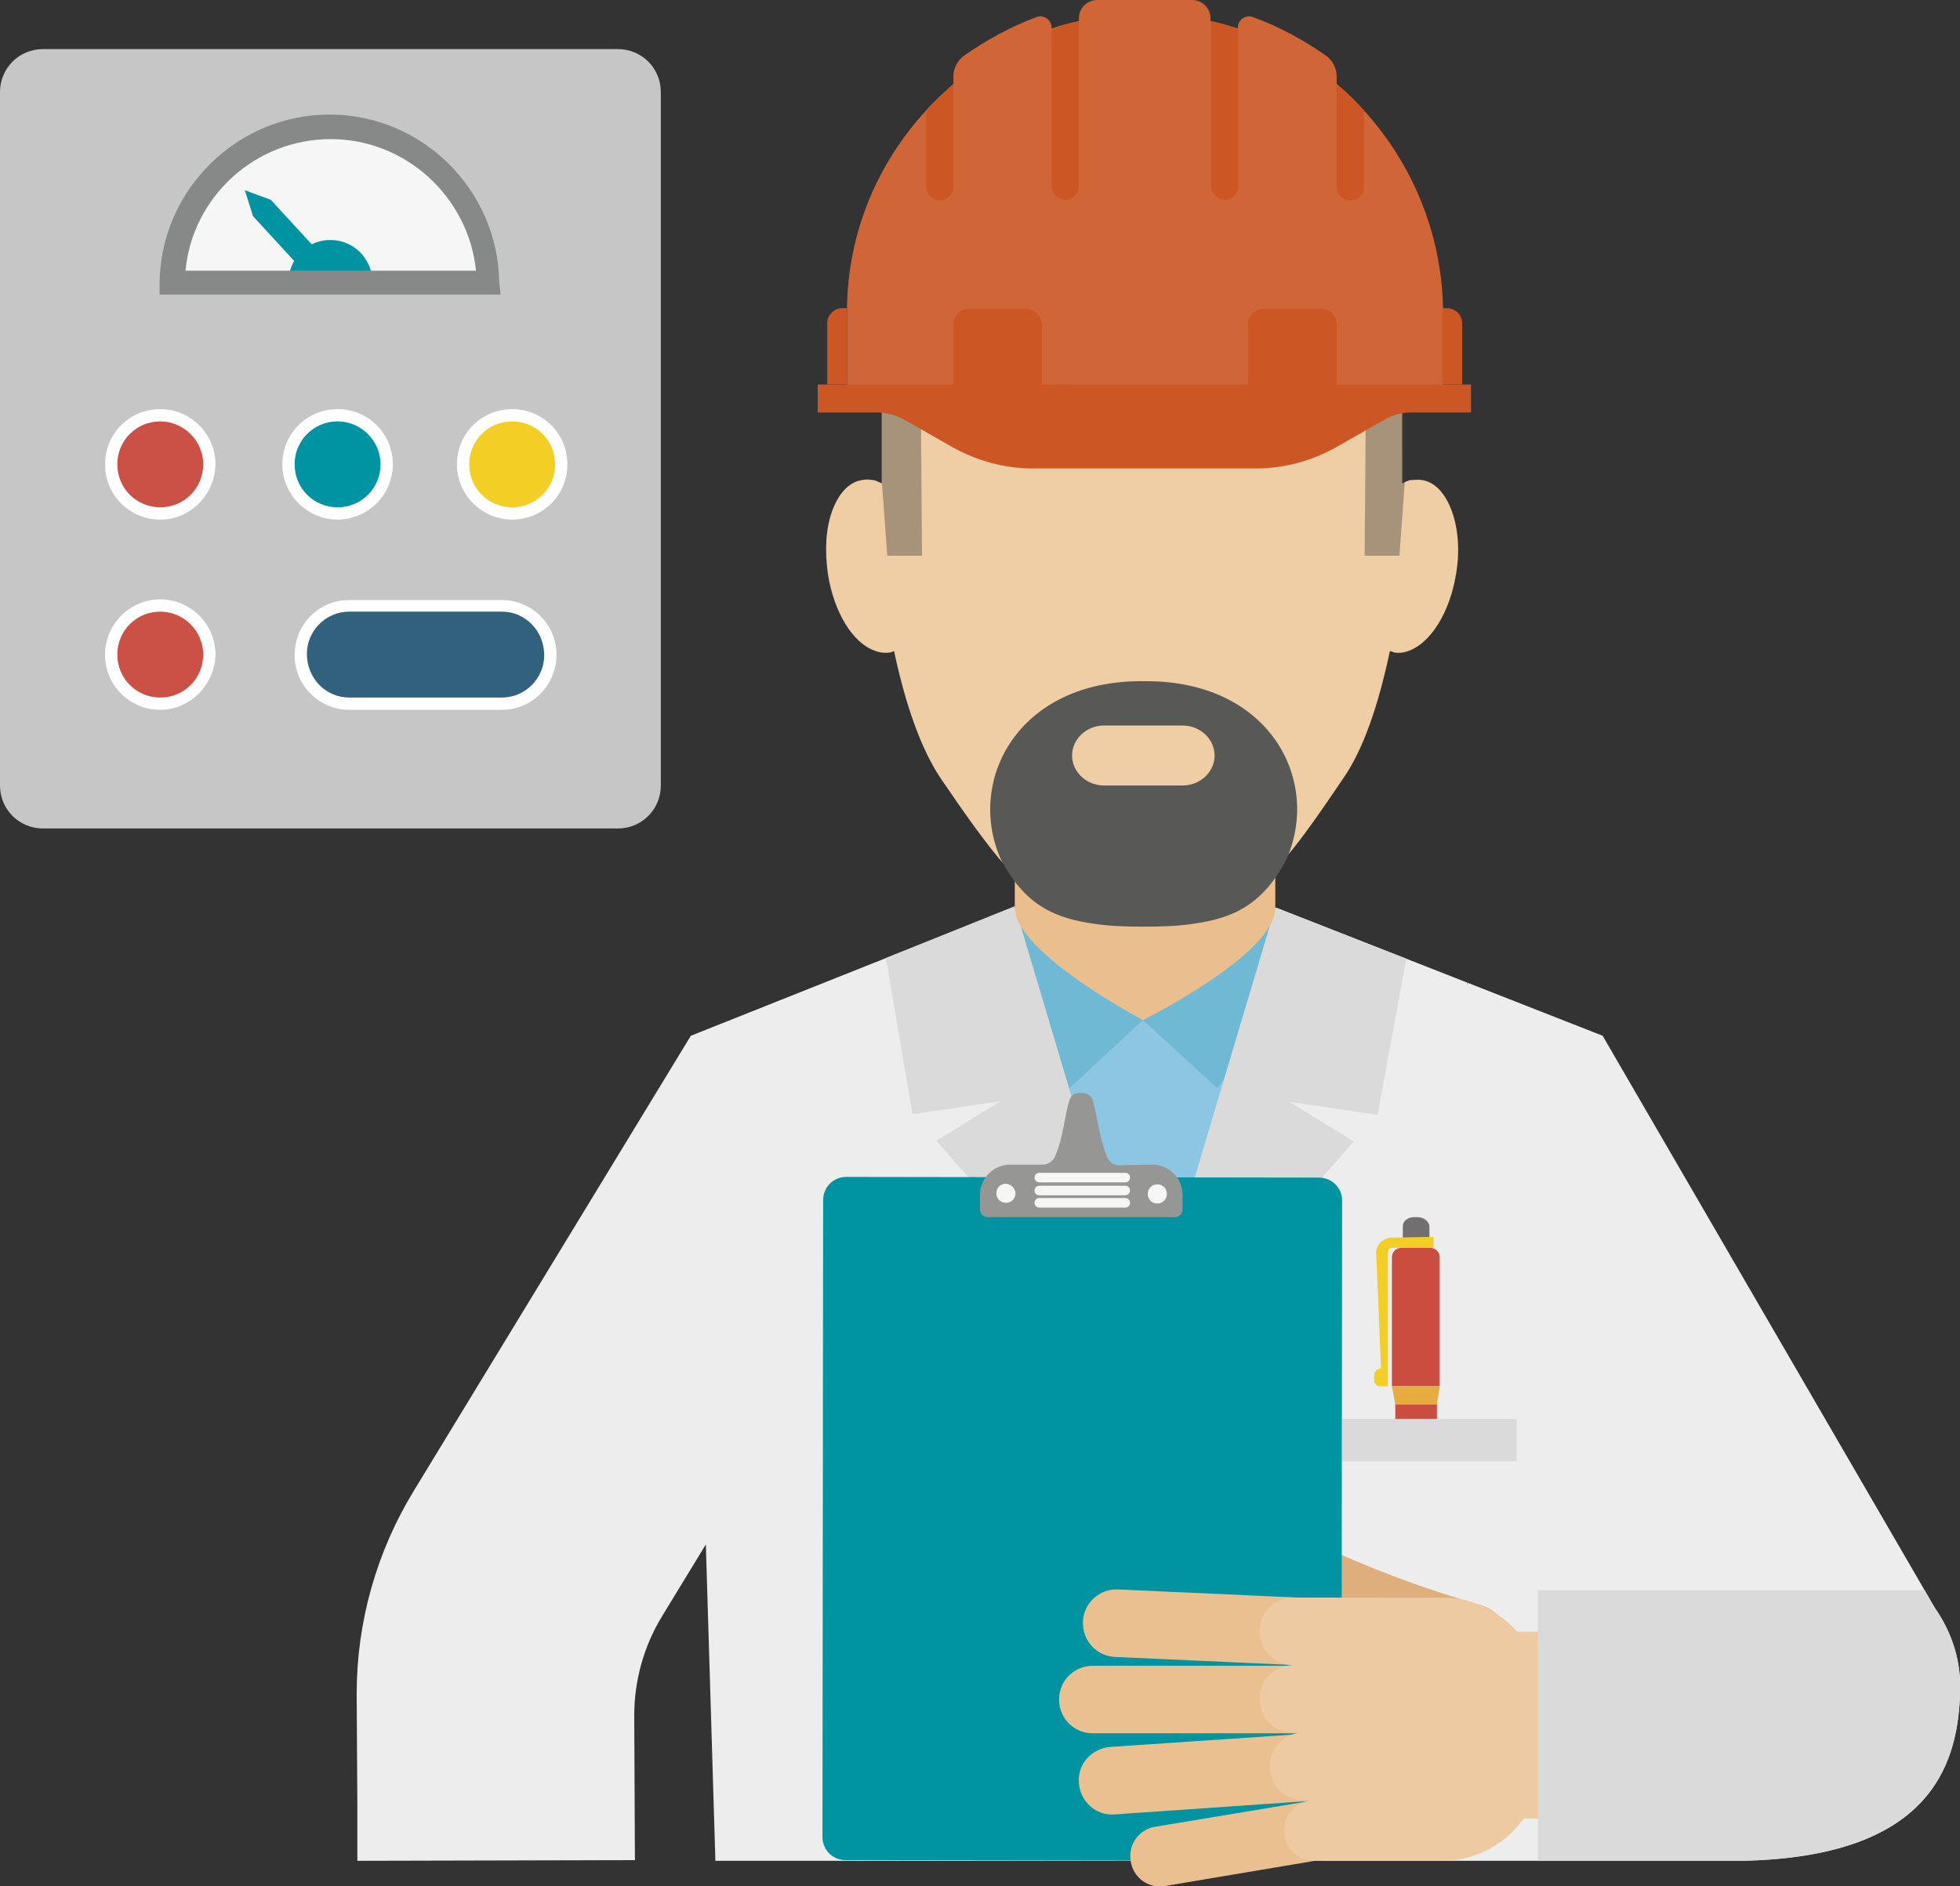<?xml version="1.0" encoding="utf-8"?>
<!-- Generator: Adobe Illustrator 22.0.1, SVG Export Plug-In . SVG Version: 6.00 Build 0)  -->
<svg version="1.1" id="Capa_1" xmlns="http://www.w3.org/2000/svg" xmlns:xlink="http://www.w3.org/1999/xlink" x="0px" y="0px"
	 viewBox="0 0 287.4 276.6" style="enable-background:new 0 0 287.4 276.6;" xml:space="preserve">
<rect x="0" y="0" width="287.4" height="276.6" fill="#333333" stroke="none"/>
<style type="text/css">
	.st0{fill:#8DC6E2;}
	.st1{fill:#70B9D4;}
	.st2{fill:#EDEDED;}
	.st3{fill:#DADADA;}
	.st4{fill:#DEAE7D;}
	.st5{fill:#0093A1;}
	.st6{fill:#969695;}
	.st7{fill:#F6F6F6;}
	.st8{fill:#EECAA2;}
	.st9{fill:#EBC091;}
	.st10{fill:#EBBF8D;}
	.st11{fill:#EFCDA5;}
	.st12{fill:#3C3C3B;}
	.st13{fill:#716F70;}
	.st14{fill:#CB4D40;}
	.st15{fill:#E6AC40;}
	.st16{fill:#F3CF25;}
	.st17{fill:#C6C6C6;}
	.st18{fill:#878888;}
	.st19{fill:#CB5046;}
	.st20{fill:#FFFFFF;}
	.st21{fill:#32617E;}
	.st22{fill:#585857;}
	.st23{opacity:0.4;fill:#3C3C3B;}
	.st24{fill:#D06638;}
	.st25{fill:#CC5725;}
</style>
<g>
	<rect x="148.4" y="133.1" class="st0" width="38.5" height="59.3"/>
	<polygon class="st1" points="140.2,136.4 156.8,159.6 167.6,149.6 148.4,133.1 	"/>
	<polygon class="st1" points="195,136.4 178.5,159.6 167.6,149.6 186.8,133.1 	"/>
	<path class="st2" d="M287.4,248.9c-0.5,10.1-4.5,23.5-32.1,24H104.9l-1.4-46.4L97.1,237c-2.7,4.4-4.1,9.5-4.1,14.6l0.1,21.2
		l-40.7,0.1v-8l-0.1-16.5c0-10.5,2.9-20.8,8.4-29.8l40.6-66.7l47.2-18.8c0,6.7,19.6,66.3,19.6,66.3s19-59.6,19-66.3l47.9,18.8
		l47.2,81.3l1.5,2.6c2.1,3,3.5,6.6,3.7,10.5C287.4,246.6,287.4,248.7,287.4,248.9z"/>
	<polygon class="st3" points="168,202.2 137.3,167.3 146.7,161.5 133.8,163.4 129.9,140.5 148.8,132.9 169,200.6 	"/>
	<polygon class="st3" points="165.6,204.8 198.5,167.4 189.1,161.6 202,163.5 206.2,140.6 187,133.1 	"/>
	<path class="st4" d="M220.9,242.1c0,0,0-0.1,0-0.1c1-2.8-0.8-5.7-3.8-6.6c-11.5-3.3-22.3-7.8-32.2-13.1c-2.6-1.4-5.8-0.5-7.3,2.1
		c0,0,0,0.1-0.1,0.1c-1.5,2.5-0.7,5.8,2.1,7.2c10.3,5.7,21.6,10.4,33.7,13.9C216.5,246.6,220,244.9,220.9,242.1z"/>
	<g>
		<path class="st5" d="M193.3,272.9l-69.3-0.1c-1.9,0-3.4-1.5-3.4-3.4l0.1-93.4c0-1.9,1.5-3.4,3.4-3.4l69.3,0.1
			c1.9,0,3.4,1.5,3.4,3.4l-0.1,93.4C196.7,271.4,195.2,272.9,193.3,272.9z"/>
		<g>
			<path class="st6" d="M164.1,170.9c-0.8,0-1.5-0.5-1.8-1.3c-1.2-3.1-1.4-6.1-2.1-8.3c-0.2-0.6-0.8-1-1.4-1c-0.2,0-0.4,0-0.6,0
				c-0.7,0-1.2,0.4-1.4,1.1c-0.7,2.1-0.8,5.2-2.1,8.2c-0.3,0.7-1,1.2-1.8,1.2l-4.8,0c-2.4,0-4.4,2-4.4,4.4l0,2.2
				c0,0.6,0.5,1.1,1.1,1.1l27.5,0c0.6,0,1.1-0.5,1.1-1.1l0-2.2c0-2.4-2-4.4-4.4-4.4L164.1,170.9z"/>
			<path class="st7" d="M148.9,175c0,0.8-0.6,1.4-1.4,1.4c-0.8,0-1.4-0.6-1.4-1.4c0-0.8,0.6-1.4,1.4-1.4
				C148.3,173.7,148.9,174.3,148.9,175z"/>
			<path class="st7" d="M171.1,175.1c0,0.8-0.6,1.4-1.4,1.4c-0.8,0-1.4-0.6-1.4-1.4c0-0.8,0.6-1.4,1.4-1.4
				C170.5,173.7,171.1,174.3,171.1,175.1z"/>
			<path class="st7" d="M165,177.1l-12.6,0c-0.4,0-0.7-0.3-0.7-0.7c0-0.4,0.3-0.7,0.7-0.7l12.6,0c0.4,0,0.7,0.3,0.7,0.7
				C165.7,176.8,165.4,177.1,165,177.1z"/>
			<path class="st7" d="M165,175.3l-12.6,0c-0.4,0-0.7-0.3-0.7-0.7c0-0.4,0.3-0.7,0.7-0.7l12.6,0c0.4,0,0.7,0.3,0.7,0.7
				C165.7,174.9,165.4,175.3,165,175.3z"/>
			<path class="st7" d="M165,173.4l-12.6,0c-0.4,0-0.7-0.3-0.7-0.7c0-0.4,0.3-0.7,0.7-0.7l12.6,0c0.4,0,0.7,0.3,0.7,0.7
				C165.7,173.1,165.4,173.4,165,173.4z"/>
		</g>
	</g>
	<rect x="222.4" y="239.3" class="st8" width="9.5" height="27.4"/>
	<path class="st9" d="M197.3,239.6L197.3,239.6c0.1-2.8-2-5.1-4.7-5.2l-28.7-1.3c-2.7-0.1-5,2-5.1,4.7l0,0.1c-0.1,2.7,2,5,4.7,5.1
		l28.7,1.3C194.9,244.4,197.2,242.3,197.3,239.6z"/>
	<path class="st9" d="M197.3,249.3L197.3,249.3c0-2.8-2.2-5-4.9-5h-32.2c-2.7,0-4.9,2.2-4.9,4.9v0.1c0,2.7,2.2,4.9,4.9,4.9h32.2
		C195.1,254.2,197.3,252,197.3,249.3z"/>
	<path class="st9" d="M197.3,259.2L197.3,259.2c0-2.8-2.2-5-4.9-5l-29.6,2c-2.7,0.2-4.8,2.5-4.6,5.2l0,0.1c0.2,2.7,2.5,4.8,5.2,4.6
		l28.9-2C195.1,264.1,197.3,261.9,197.3,259.2z"/>
	<path class="st9" d="M197.3,268.5L197.3,268.5c0-2.5-2-4.5-4.4-4.5l-23.5,3.9c-2.4,0.4-4,2.6-3.6,5l0,0.1c0.4,2.4,2.6,4,5,3.6
		l22-3.7C195.3,272.8,197.3,270.9,197.3,268.5z"/>
	<path class="st8" d="M226,258.5v-9.7c0-8-6.5-14.5-14.5-14.5h-11.8v38.6h11.8C219.5,272.9,226,266.4,226,258.5z"/>
	<path class="st8" d="M201.5,272.9h-8.8c-2.4,0-4.4-2-4.4-4.4v-0.1c0-2.4,2-4.4,4.4-4.4h-1.6c-2.7,0-4.9-2.2-4.9-4.9v-0.1
		c0-2.7,2.2-4.9,4.9-4.9h-1.5c-2.7,0-4.9-2.2-4.9-4.9v-0.1c0-2.7,2.2-4.9,4.9-4.9c-2.7,0-4.9-2.2-4.9-4.9v-0.1
		c0-2.7,2.2-4.9,4.9-4.9h11.9V272.9z"/>
	<path class="st10" d="M148.8,133.1L148.8,133.1l0-10.7c3.8,4.4,7.1,6.3,12.6,7c1.8,0.2,3.9,0.3,6.4,0.3c0,0,0.1,0,0.1,0
		c0,0,0,0,0,0c0,0,0,0,0,0c0,0,0.1,0,0.1,0c2.4,0,4.5-0.1,6.4-0.3c5.5-0.7,8.8-2.6,12.6-7v10.7c0.1,6.8-19.4,16.5-19.4,16.5
		S148.8,139.7,148.8,133.1z"/>
	<path class="st11" d="M167.9,129.7c0.1,0,0.1,0,0.2,0h-0.3C167.8,129.7,167.8,129.7,167.9,129.7z"/>
	<path class="st12" d="M215.1,144.2c0,0.1,0.1,0.1,0.1,0.2v-0.3C215.2,144.2,215.2,144.2,215.1,144.2z"/>
	<g>
		<path class="st13" d="M207.8,178.5l-0.4,0c-1,0-1.7,0.6-1.7,1.3l0,3.2l3.9,0l0-3.2C209.5,179.1,208.8,178.5,207.8,178.5z"/>
		
			<rect x="204.6" y="205.8" transform="matrix(1 -1.163987e-03 1.163987e-03 1 -0.244 0.242)" class="st14" width="6.1" height="8"/>
		<path class="st14" d="M211.1,203.3l-7,0l0-18.9c0-0.8,0.6-1.4,1.4-1.4l4.2,0c0.8,0,1.4,0.6,1.4,1.4L211.1,203.3z"/>
		<polygon class="st15" points="210.7,206 204.6,206 204.1,203.3 211.1,203.3 		"/>
		<path class="st16" d="M204.1,181.5c-0.6,0-1.2,0.3-1.7,0.7c-0.4,0.5-0.7,1.1-0.6,1.7l0.7,16.8h0c-0.6,0-1,0.5-1,1l0,0.8
			c0,0.4,0.4,0.8,0.8,0.8l0.3,0l0.9,0l0-2.6l0-17.1c0-0.3,0.3-0.6,0.6-0.6l6.1,0l0-1.6L204.1,181.5z"/>
	</g>
	<path class="st3" d="M287.4,248.9c-0.5,10.1-4.5,23.5-32.1,24h-29.8v-39.7h55.9c0.3,0,0.6,0,0.8,0l1.5,2.6c2.1,3,3.5,6.6,3.7,10.5
		C287.4,246.6,287.4,248.7,287.4,248.9z"/>
	<rect x="196.8" y="208.1" class="st3" width="25.6" height="6.2"/>
	<g>
		<path class="st17" d="M90.6,121.5H6.3c-3.5,0-6.3-2.8-6.3-6.3V13.5C0,10,2.8,7.2,6.3,7.2h84.3c3.5,0,6.3,2.8,6.3,6.3v101.7
			C96.9,118.7,94.1,121.5,90.6,121.5z"/>
		<g>
			<path class="st7" d="M71.6,41.4c-0.2-12.6-10.5-22.8-23.2-22.8s-23,10.2-23.2,22.8H71.6z"/>
			<g>
				<path class="st5" d="M54.6,41.6c0.1-1.6-0.5-3.1-1.6-4.4c-2.3-2.5-6.2-2.7-8.7-0.4c-1.4,1.3-2,3-2,4.7H54.6z"/>
				<polygon class="st5" points="39.7,29.3 35.9,27.9 37.1,31.7 45.1,40.4 47.7,38 				"/>
			</g>
			<path class="st18" d="M73.4,43.2h-50l0-1.8c0.2-13.6,11.4-24.6,24.9-24.6c13.6,0,24.7,11,24.9,24.6L73.4,43.2z M27.2,39.7h42.6
				c-1.1-10.8-10.3-19.3-21.3-19.3C37.4,20.4,28.2,28.9,27.2,39.7z"/>
		</g>
		<g>
			<path class="st19" d="M30.6,68.1c0,4-3.2,7.2-7.2,7.2c-4,0-7.2-3.2-7.2-7.2c0-4,3.2-7.2,7.2-7.2C27.4,61,30.6,64.2,30.6,68.1z"/>
			<path class="st20" d="M23.5,76.2c-4.5,0-8.1-3.6-8.1-8.1c0-4.5,3.6-8.1,8.1-8.1c4.4,0,8.1,3.6,8.1,8.1
				C31.5,72.6,27.9,76.2,23.5,76.2z M23.5,61.8c-3.5,0-6.3,2.8-6.3,6.3s2.8,6.3,6.3,6.3c3.5,0,6.3-2.8,6.3-6.3S26.9,61.8,23.5,61.8z
				"/>
		</g>
		<g>
			<path class="st5" d="M56.7,68.1c0,4-3.2,7.2-7.2,7.2s-7.2-3.2-7.2-7.2c0-4,3.2-7.2,7.2-7.2S56.7,64.2,56.7,68.1z"/>
			<path class="st20" d="M49.5,76.2c-4.4,0-8.1-3.6-8.1-8.1c0-4.5,3.6-8.1,8.1-8.1c4.5,0,8.1,3.6,8.1,8.1
				C57.6,72.6,53.9,76.2,49.5,76.2z M49.5,61.8c-3.5,0-6.3,2.8-6.3,6.3s2.8,6.3,6.3,6.3c3.5,0,6.3-2.8,6.3-6.3S52.9,61.8,49.5,61.8z
				"/>
		</g>
		<g>
			<path class="st16" d="M82.3,68.1c0,4-3.2,7.2-7.2,7.2s-7.2-3.2-7.2-7.2c0-4,3.2-7.2,7.2-7.2S82.3,64.2,82.3,68.1z"/>
			<path class="st20" d="M75.1,76.2c-4.4,0-8.1-3.6-8.1-8.1c0-4.5,3.6-8.1,8.1-8.1c4.5,0,8.1,3.6,8.1,8.1
				C83.2,72.6,79.6,76.2,75.1,76.2z M75.1,61.8c-3.5,0-6.3,2.8-6.3,6.3s2.8,6.3,6.3,6.3s6.3-2.8,6.3-6.3S78.6,61.8,75.1,61.8z"/>
		</g>
		<g>
			<path class="st19" d="M30.6,96c0,4-3.2,7.2-7.2,7.2c-4,0-7.2-3.2-7.2-7.2c0-4,3.2-7.2,7.2-7.2C27.4,88.8,30.6,92,30.6,96z"/>
			<path class="st20" d="M23.5,104.1c-4.5,0-8.1-3.6-8.1-8.1c0-4.4,3.6-8.1,8.1-8.1c4.4,0,8.1,3.6,8.1,8.1
				C31.5,100.4,27.9,104.1,23.5,104.1z M23.5,89.7c-3.5,0-6.3,2.8-6.3,6.3c0,3.5,2.8,6.3,6.3,6.3c3.5,0,6.3-2.8,6.3-6.3
				C29.8,92.5,26.9,89.7,23.5,89.7z"/>
		</g>
		<g>
			<path class="st21" d="M73.6,103.2H51.2c-3.9,0-7.1-3.2-7.1-7.1v-0.1c0-3.9,3.2-7.1,7.1-7.1h22.4c3.9,0,7.1,3.2,7.1,7.1v0.1
				C80.7,100,77.5,103.2,73.6,103.2z"/>
			<path class="st20" d="M73.6,104.1H51.2c-4.4,0-8-3.6-8-8c0-4.6,3.6-8.1,8-8.1h22.4c4.4,0,8,3.6,8,8
				C81.6,100.5,78,104.1,73.6,104.1z M51.2,89.7c-3.4,0-6.2,2.8-6.2,6.2c0,3.6,2.8,6.4,6.2,6.4h22.4c3.4,0,6.2-2.8,6.2-6.2
				c0-3.6-2.8-6.4-6.2-6.4H51.2z"/>
		</g>
	</g>
	<g>
		<path class="st11" d="M167.7,130.3c-0.1,0-0.1,0-0.2,0h0.3C167.8,130.3,167.8,130.3,167.7,130.3z"/>
		<path class="st11" d="M162.2,25.1c-18.2,0-32.9,14.7-32.9,32.9v12.9c-0.4-0.2-0.8-0.4-1.2-0.5c-0.1,0-0.1,0-0.2,0
			c-0.5-0.1-1-0.1-1.5,0c-2,0.3-3.5,2.1-4.4,4.6c-0.9,2.5-1.1,5.7-0.6,9.2c0.9,5.7,3.7,10.1,6.8,11.2c0.7,0.3,1.5,0.4,2.2,0.3
			c0.2,0,0.4-0.1,0.7-0.2c1.7,8,4,14.4,6.8,18.6c3.4,5,6.1,8.8,8.5,11.7c2.1,2.4,4,4.2,6.2,5.4c2.2,1.2,4.6,1.9,7.6,2.3
			c2,0.3,4.3,0.4,6.9,0.4h0.7c2.6,0,4.9-0.1,6.9-0.4c3-0.4,5.4-1.1,7.6-2.3c2.2-1.2,4.1-2.9,6.2-5.4c2.5-2.9,5.1-6.7,8.5-11.7
			c2.9-4.2,5.1-10.6,6.8-18.6c0.2,0,0.4,0.1,0.7,0.2c0.7,0.1,1.5,0,2.2-0.3c3.1-1.2,5.9-5.6,6.8-11.2c0.6-3.4,0.3-6.7-0.6-9.2
			c-0.9-2.5-2.4-4.3-4.4-4.6c-0.5-0.1-1,0-1.5,0c0,0-0.1,0-0.2,0c-0.4,0.1-0.8,0.3-1.2,0.5V58c0-18.2-14.7-32.9-32.9-32.9H162.2z"/>
		<path class="st22" d="M167.7,99.9c-0.1,0-0.1,0-0.2,0c-18.2-0.1-25.8,14.5-20.8,26c3.5,6.8,7.9,8.8,13.9,9.6
			c2,0.3,4.3,0.4,6.9,0.4c0.1,0,0.1,0,0.2,0c0.1,0,0.1,0,0.2,0c2.6,0,4.9-0.1,6.9-0.4c6-0.8,10.4-2.8,13.9-9.6
			c5-11.6-2.6-26.1-20.8-26C167.8,99.9,167.8,99.9,167.7,99.9z M161.9,115.2c-2.6,0-4.7-2-4.7-4.4c0-2.4,2.1-4.4,4.7-4.4h11.5
			c2.6,0,4.7,2,4.7,4.4c0,2.4-2.1,4.4-4.7,4.4H161.9z"/>
		<path class="st23" d="M148.8,38.4c-7.6,0-13.8,10.7-13.8,18.4l0.2,24.7h-5.1l-0.8-11V58c0-18.2,14.7-32.9,32.9-32.9h10.9
			c18.2,0,32.9,14.7,32.9,32.9v12.5l-0.8,11h-5.1l0.2-24.7c0-7.6-6.2-18.4-13.8-18.4C173.6,47.8,161,48.5,148.8,38.4z"/>
		<g>
			<path class="st24" d="M124.2,59.1V45.9c0-0.2,0-0.4,0-0.6c0.1-11.2,4.5-21.4,11.6-29.1c1.2-1.4,2.6-2.6,4-3.9
				c4.2-3.5,9.1-6.3,14.4-8.1c1.3-0.5,2.6-0.8,4-1.1c3.1-0.7,6.4-1.1,9.7-1.1c3.3,0,6.6,0.4,9.7,1.1c1.4,0.3,2.7,0.7,4,1.1
				c5.3,1.8,10.2,4.5,14.4,8.1c1.4,1.2,2.8,2.5,4,3.9c7,7.7,11.4,17.9,11.6,29.1c0,0.2,0,0.4,0,0.6v13.1H124.2z"/>
			<path class="st25" d="M119.9,56.4v4.1h8.8c1.3,0,2.7,0.4,3.8,1l7.2,4.1c3.6,2,7.6,3.1,11.7,3.1h32.8c4.1,0,8.1-1.1,11.7-3.1
				l7.2-4.1c1.2-0.7,2.5-1,3.8-1h8.8v-4.1H119.9z"/>
			<path class="st25" d="M150.5,45.3H142c-1.2,0-2.2,1-2.2,2.2v9h13v-9C152.7,46.3,151.7,45.3,150.5,45.3z"/>
			<path class="st25" d="M185.2,45.3h8.6c1.2,0,2.2,1,2.2,2.2v9h-13v-9C183,46.3,184,45.3,185.2,45.3z"/>
			<path class="st25" d="M124.2,45.3c0,0.2,0,0.4,0,0.6v10.5h-2.9v-9c0-1.2,1-2.2,2.2-2.2H124.2z"/>
			<path class="st25" d="M211.5,45.3c0,0.2,0,0.4,0,0.6v10.5h2.9v-9c0-1.2-1-2.2-2.2-2.2H211.5z"/>
			<path class="st24" d="M158.2,29.3V2.7c0-1.5,1.2-2.7,2.7-2.7h13.9c1.5,0,2.7,1.2,2.7,2.7v26.6H158.2z"/>
			<path class="st24" d="M152,2.5c0.5-0.2,1-0.1,1.5,0.2c0.4,0.3,0.7,0.8,0.7,1.3v25.3h-14.4V11.2c0-1.2,0.6-2.3,1.5-3
				C144.6,5.9,148.2,3.9,152,2.5z"/>
			<path class="st24" d="M183.7,2.5c-0.5-0.2-1-0.1-1.5,0.2c-0.4,0.3-0.7,0.8-0.7,1.3v25.3H196V11.2c0-1.2-0.6-2.3-1.5-3
				C191.2,5.9,187.6,3.9,183.7,2.5z"/>
			<path class="st25" d="M158.2,3.1v24.2c0,1.1-0.9,2-2,2h0c-1.1,0-2-0.9-2-2V4.3C155.5,3.8,156.8,3.4,158.2,3.1z"/>
			<path class="st25" d="M177.6,3.1v24.2c0,1.1,0.9,2,2,2h0c1.1,0,2-0.9,2-2V4.3C180.2,3.8,178.9,3.4,177.6,3.1z"/>
			<path class="st25" d="M139.8,12.4v15c0,1.1-0.9,2-2,2h0c-1.1,0-2-0.9-2-2V16.2C137,14.9,138.4,13.6,139.8,12.4z"/>
			<path class="st25" d="M196,12.4v15c0,1.1,0.9,2,2,2h0c1.1,0,2-0.9,2-2V16.2C198.7,14.9,197.4,13.6,196,12.4z"/>
		</g>
	</g>
</g>
</svg>
